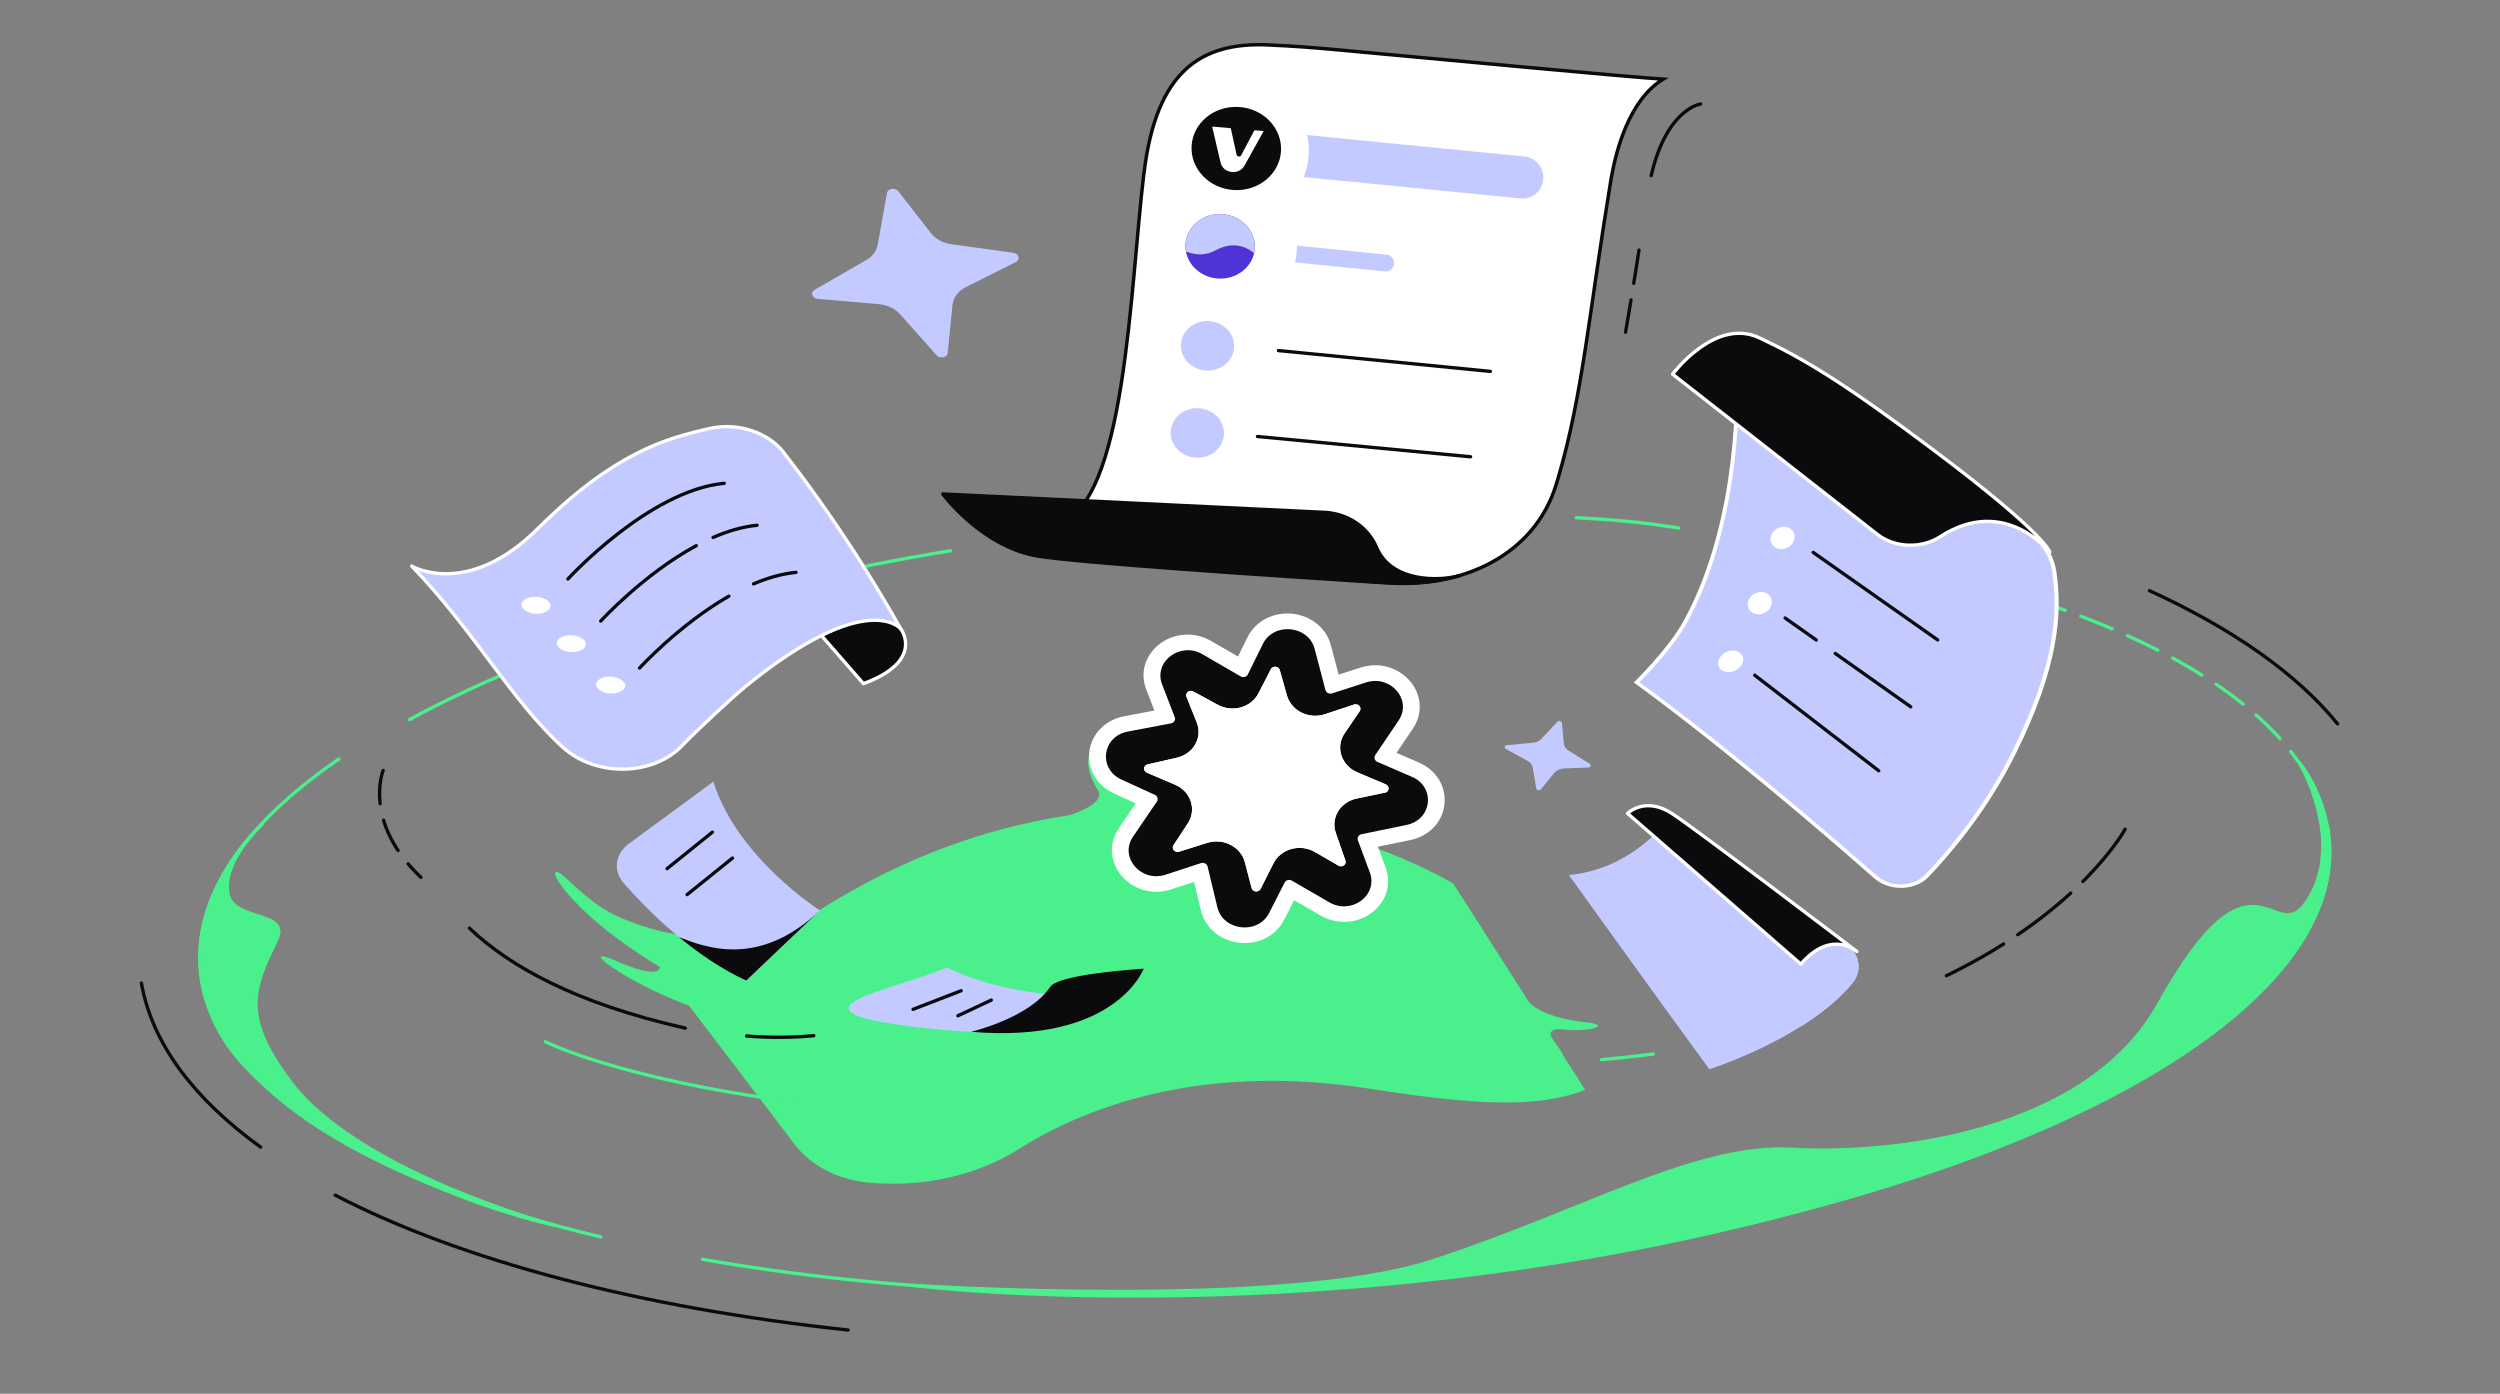 <svg width="574" height="320" viewBox="0 0 574 320" fill="none" xmlns="http://www.w3.org/2000/svg">
<rect x="0" y="0" width="574" height="320" fill="#808080" stroke="none"/>
<g clip-path="url(#clip0_3005_10868)">
<g clip-path="url(#clip1_3005_10868)">
<g clip-path="url(#clip2_3005_10868)">
<path d="M232.694 58.038L218.436 56.077C216.518 55.809 214.828 54.896 213.761 53.555L206.235 43.893C205.524 42.999 203.838 43.248 203.656 44.303L201.525 56.187C201.274 57.625 200.315 58.905 198.858 59.73L187.02 66.549C185.982 67.147 186.451 68.511 187.734 68.625L201.797 69.839C203.721 70.01 205.486 70.85 206.652 72.138L215.051 81.581C215.812 82.439 217.48 82.091 217.589 81.052L218.692 69.999C218.862 68.324 219.977 66.82 221.748 65.937L233.237 60.162C234.321 59.606 233.972 58.23 232.669 58.056L232.694 58.038Z" fill="#C3CAFF"/>
<path fill-rule="evenodd" clip-rule="evenodd" d="M360.992 236.532C365.094 236.618 369.569 235.622 365.009 234.812C365.009 234.812 354.996 234.146 351.145 230.201L333.675 202.871C333.675 202.871 264.921 160.478 188.226 208.907C179.101 214.665 167.273 216.856 155.824 214.634L152.944 214.077C150.611 213.553 147.909 212.813 145.082 211.755C139.85 209.782 136.867 208.135 130.171 201.814C123.543 195.556 128.32 208.117 151.407 221.947L151.495 222.069C151.495 222.476 151.14 224.857 141.481 220.628C132.006 216.488 142.789 225.179 158.233 230.929L182.458 262.763C186.158 267.648 192.438 270.884 199.396 271.525C211.768 272.679 224.15 269.997 233.821 263.883C248.031 254.879 274.711 243.741 314.503 249.973C338.706 253.759 352.988 254.501 363.959 250.226L359.149 242.7C358.592 241.621 357.828 240.394 356.766 238.976L356.284 238.231C354.801 235.432 359.918 236.527 360.991 236.552L360.992 236.532Z" fill="#49F08B"/>
<path fill-rule="evenodd" clip-rule="evenodd" d="M251.515 171.412C251.515 171.412 247.365 173.763 252.093 181.479C254.337 185.136 243.011 188.131 239.531 188.837C236.052 189.543 246.012 192.724 246.012 192.724L289.658 196.78L275.782 172.877L251.515 171.412Z" fill="#49F08B"/>
<path d="M364.995 175.366L360.181 172.371C359.537 171.966 359.119 171.36 359.062 170.698L358.622 166.004C358.576 165.556 357.894 165.38 357.563 165.729L353.869 169.676C353.435 170.154 352.749 170.463 352.028 170.536L345.979 171.091C345.451 171.138 345.298 171.71 345.737 171.949L350.664 174.659C351.334 175.028 351.801 175.617 351.906 176.263L352.725 181.017C352.795 181.448 353.504 181.586 353.787 181.235L356.9 177.428C357.363 176.854 358.148 176.494 359.011 176.448L364.683 176.219C365.233 176.194 365.433 175.644 364.995 175.366Z" fill="#C3CAFF"/>
<path fill-rule="evenodd" clip-rule="evenodd" d="M383.612 187.365C383.612 187.365 375.722 199.337 360.229 200.925C360.229 200.925 379.98 228.447 392.467 245.509C392.467 245.509 414.876 238.381 425.312 225.746C427.574 223.013 427.123 219.306 424.133 216.961C415.712 210.345 397.258 196.09 383.589 187.364L383.612 187.365Z" fill="#C3CAFF"/>
<path fill-rule="evenodd" clip-rule="evenodd" d="M383.613 187.366C383.613 187.366 381.096 191.188 376.11 194.788L413.683 235.542C418.022 232.794 422.201 229.534 425.313 225.746C427.575 223.013 427.124 219.306 424.134 216.961C415.713 210.345 397.259 196.09 383.589 187.364L383.613 187.366Z" fill="#C3CAFF"/>
<path fill-rule="evenodd" clip-rule="evenodd" d="M426.335 218.485C426.335 218.485 420.608 213.151 413.465 221.351L373.691 186.763C373.691 186.763 377.704 182.68 384.046 186.888C390.388 191.096 426.336 218.466 426.336 218.466L426.335 218.485Z" fill="#0B0B0E" stroke="white" stroke-width="0.773" stroke-linecap="round" stroke-linejoin="round"/>
<path fill-rule="evenodd" clip-rule="evenodd" d="M217.393 222.107C217.393 222.107 231.616 229.935 253.771 228.351C253.771 228.351 250.9 240.23 213.343 236.163C175.787 232.096 204.971 227.497 217.393 222.107Z" fill="#C3CAFF"/>
<path fill-rule="evenodd" clip-rule="evenodd" d="M222.946 236.901C222.946 236.901 236.334 233.756 241.099 226.618C242.853 223.99 256.745 222.831 262.596 222.4C262.596 222.4 256.253 239.731 222.946 236.901Z" fill="#0B0B0E"/>
<path d="M209.638 231.742L220.681 227.471" stroke="#0B0B0E" stroke-width="0.773" stroke-linecap="round" stroke-linejoin="round"/>
<path d="M227.599 229.621L219.939 233.219" stroke="#0B0B0E" stroke-width="0.773" stroke-linecap="round" stroke-linejoin="round"/>
<path d="M487.934 190.379C487.934 190.379 477.939 208.96 446.892 224.029" stroke="#0B0B0E" stroke-width="0.773" stroke-linecap="round" stroke-linejoin="round" stroke-dasharray="15.47 3.87"/>
<path d="M534.44 190.107C542.838 238.302 440.545 285.308 305.971 295.11C253.075 298.962 203.081 296.487 161.325 289.141" stroke="#49F08B" stroke-width="0.773" stroke-linecap="round" stroke-linejoin="round"/>
<path d="M421.854 126.391C485.238 137.964 529.077 160.92 534.121 190.088" stroke="#49F08B" stroke-width="0.773" stroke-linecap="round" stroke-linejoin="round" stroke-dasharray="7.73 3.87"/>
<path d="M361.921 118.87C368.233 119.206 376.391 119.721 385.457 121.247" stroke="#49F08B" stroke-width="0.773" stroke-linecap="round" stroke-linejoin="round"/>
<path d="M94.029 165.223C124.552 148.534 167.74 134.774 218.239 126.444" stroke="#49F08B" stroke-width="0.773" stroke-linecap="round" stroke-linejoin="round"/>
<path d="M137.951 284.005C85.859 271.638 50.85 250.777 46.389 225.038C43.332 207.371 55.075 189.858 77.803 174.286" stroke="#49F08B" stroke-width="0.773" stroke-linecap="round" stroke-linejoin="round"/>
<path d="M59.847 263.387C44.531 252.314 34.901 239.61 32.467 225.715" stroke="#0B0B0E" stroke-width="0.773" stroke-linecap="round" stroke-linejoin="round"/>
<path d="M194.7 305.371C146.869 300.243 105.807 289.398 76.957 274.409" stroke="#0B0B0E" stroke-width="0.773" stroke-linecap="round" stroke-linejoin="round"/>
<path d="M493.521 135.612C512.527 144.323 527.315 154.641 536.708 166.199" stroke="#0B0B0E" stroke-width="0.773" stroke-linecap="round" stroke-linejoin="round"/>
<path d="M127.496 281.387C127.496 281.387 82.362 269.302 66.671 248.409C55.168 233.06 58.188 226.872 63.511 215.734C66.717 209.013 53.379 211.722 52.298 205.099C51.037 197.591 60.166 189.278 60.166 189.278C60.166 189.278 34.625 212.677 51.839 239.23C62.763 256.097 98.085 274.535 127.496 281.387Z" fill="#49F08B" stroke="#49F08B" stroke-width="0.773" stroke-linecap="round" stroke-linejoin="round"/>
<path d="M107.787 213.113C117.013 221.908 132.287 230.401 157.341 236.06" stroke="#0B0B0E" stroke-width="0.773" stroke-linecap="round" stroke-linejoin="round"/>
<path d="M87.973 176.888C87.973 176.888 83.182 188.637 96.635 201.439" stroke="#0B0B0E" stroke-width="0.773" stroke-linecap="round" stroke-linejoin="round" stroke-dasharray="7.73 3.87"/>
<path d="M171.441 237.864C171.441 237.864 178.911 238.582 186.834 237.793" stroke="#0B0B0E" stroke-width="0.773" stroke-linecap="round" stroke-linejoin="round"/>
<path d="M125.195 239.179C125.195 239.179 144.773 249.093 191.794 254.113" stroke="#49F08B" stroke-width="0.773" stroke-linecap="round" stroke-linejoin="round"/>
<path d="M367.676 243.304C371.343 242.966 375.306 242.541 379.59 242.001" stroke="#49F08B" stroke-width="0.773" stroke-linecap="round" stroke-linejoin="round"/>
<path fill-rule="evenodd" clip-rule="evenodd" d="M206.822 144.396C206.822 144.396 212.458 151.7 198.252 156.967L175.03 130.402L189.115 123.947L206.822 144.396Z" fill="#0B0B0E" stroke="white" stroke-width="0.773" stroke-linecap="round" stroke-linejoin="round"/>
<path fill-rule="evenodd" clip-rule="evenodd" d="M179.885 103.861C186.061 111.72 196.248 125.664 206.822 144.396C206.822 144.396 199.192 134.882 171.313 157.494C168.028 160.168 159.209 168.443 156.789 171.032C150.062 178.229 136.821 178.477 129.227 171.581C117.485 160.935 108.859 144.817 94.522 129.97C94.522 129.97 107.234 137.516 123.438 121.404C141.086 103.866 152.903 100.648 162.993 98.374C169.404 96.95 176.289 99.233 179.933 103.864L179.885 103.861Z" fill="#C3CAFF" stroke="white" stroke-width="0.773" stroke-linecap="round" stroke-linejoin="round"/>
<path d="M122.903 141.885C125.282 142.025 127.287 140.833 127.381 139.223C127.476 137.613 125.625 136.195 123.246 136.055C120.868 135.916 118.863 137.107 118.768 138.717C118.674 140.327 120.525 141.745 122.903 141.885Z" fill="white" stroke="#C3CAFF" stroke-width="1.934" stroke-miterlimit="10"/>
<path d="M131.005 150.689C133.384 150.829 135.388 149.638 135.483 148.028C135.578 146.418 133.726 145 131.348 144.86C128.969 144.72 126.964 145.912 126.87 147.522C126.775 149.131 128.627 150.55 131.005 150.689Z" fill="white" stroke="#C3CAFF" stroke-width="1.934" stroke-miterlimit="10"/>
<path d="M163.719 123.403C167.028 121.951 170.454 120.932 173.816 120.607" stroke="#0B0B0E" stroke-width="0.773" stroke-miterlimit="10" stroke-linecap="round"/>
<path d="M137.926 142.592C137.926 142.592 147.802 131.784 159.859 125.287" stroke="#0B0B0E" stroke-width="0.773" stroke-miterlimit="10" stroke-linecap="round"/>
<path d="M130.4 132.931C130.4 132.931 148.977 112.6 166.288 110.964" stroke="#0B0B0E" stroke-width="0.773" stroke-miterlimit="10" stroke-linecap="round"/>
<path d="M140.019 160.207C142.397 160.347 144.402 159.155 144.497 157.545C144.591 155.936 142.74 154.517 140.361 154.378C137.983 154.238 135.978 155.429 135.883 157.039C135.789 158.649 137.64 160.067 140.019 160.207Z" fill="white" stroke="#C3CAFF" stroke-width="1.934" stroke-miterlimit="10"/>
<path d="M173.001 134.06C176.209 132.699 179.489 131.729 182.755 131.418" stroke="#0B0B0E" stroke-width="0.773" stroke-miterlimit="10" stroke-linecap="round"/>
<path d="M146.842 153.383C146.842 153.383 155.927 143.419 167.342 136.885" stroke="#0B0B0E" stroke-width="0.773" stroke-miterlimit="10" stroke-linecap="round"/>
<path fill-rule="evenodd" clip-rule="evenodd" d="M435.903 203.436C433.928 203.32 432.085 202.592 430.699 201.387C425.456 196.759 419.797 191.894 413.905 186.919C392.341 168.723 378.17 158.36 375.788 156.651C377.234 155.206 383.761 148.559 386.886 142.912C399.066 120.927 398.911 91.865 398.82 87.327C441.285 102.529 459.844 116.21 467.133 123.011C469.668 125.368 471.22 128.209 471.664 131.218C472.916 139.989 472.794 151.797 462.338 172.895C456.134 185.43 448.066 195.144 442.394 201.067C440.842 202.68 438.403 203.564 435.881 203.415L435.903 203.436Z" fill="#C3CAFF"/>
<path d="M399.308 87.955C441.206 103.047 459.561 116.561 466.781 123.299C469.249 125.594 470.781 128.357 471.182 131.286C472.437 139.999 472.319 151.749 461.892 172.771C455.713 185.27 447.671 194.946 442 200.85C440.55 202.372 438.257 203.187 435.878 203.047C434.022 202.938 432.295 202.255 431.001 201.133C427.391 197.957 421.577 192.89 414.207 186.665C393.53 169.199 379.616 158.948 376.41 156.629C378.312 154.727 384.263 148.53 387.281 143.09C399.059 121.837 399.358 94.002 399.261 87.933M398.328 86.755C398.328 86.755 399.741 118.778 386.44 142.769C382.915 149.128 375.116 156.708 375.116 156.708C375.116 156.708 389.738 167.097 413.554 187.208C420.651 193.203 426.376 198.169 430.325 201.655C431.847 202.984 433.833 203.721 435.855 203.84C438.425 203.991 441.053 203.157 442.782 201.361C448.302 195.584 456.519 185.782 462.804 173.096C472.773 152.976 473.533 140.857 472.141 131.226C471.703 128.121 470.036 125.195 467.502 122.819C460.553 116.328 441.848 102.29 398.327 86.774L398.328 86.755Z" fill="white"/>
<path d="M470.635 126.799C470.635 126.799 460.332 113.604 445.49 123.21C441.22 125.981 435.068 125.852 431.052 122.691L384.029 85.915C384.029 85.915 393.779 72.774 403.978 77.577C414.061 82.315 423.266 87.795 444.371 103.659C470.163 123.053 470.635 126.799 470.635 126.799Z" fill="#0B0B0E" stroke="white" stroke-width="0.773" stroke-linecap="round" stroke-linejoin="round"/>
<path d="M412.802 124.388C413.462 122.498 412.417 120.573 410.467 120.088C408.517 119.602 406.401 120.74 405.74 122.63C405.08 124.519 406.126 126.444 408.076 126.93C410.026 127.415 412.142 126.277 412.802 124.388Z" fill="white" stroke="#C3CAFF" stroke-width="1.934" stroke-miterlimit="10"/>
<path d="M407.57 139.366C408.23 137.476 407.184 135.551 405.234 135.066C403.284 134.58 401.168 135.718 400.508 137.608C399.848 139.497 400.893 141.422 402.843 141.908C404.793 142.393 406.909 141.255 407.57 139.366Z" fill="white" stroke="#C3CAFF" stroke-width="1.934" stroke-miterlimit="10"/>
<path d="M400.589 153.309C401.739 151.59 401.223 149.537 399.438 148.723C397.652 147.91 395.272 148.645 394.123 150.364C392.973 152.083 393.489 154.136 395.274 154.949C397.06 155.762 399.44 155.028 400.589 153.309Z" fill="white" stroke="#C3CAFF" stroke-width="1.934" stroke-miterlimit="10"/>
<path d="M402.887 155.029L431.347 176.962" stroke="#0B0B0E" stroke-width="0.773" stroke-miterlimit="10" stroke-linecap="round"/>
<path d="M416.314 126.841L444.884 146.921" stroke="#0B0B0E" stroke-width="0.773" stroke-miterlimit="10" stroke-linecap="round"/>
<path d="M421.375 150.034L438.705 162.286" stroke="#0B0B0E" stroke-width="0.773" stroke-miterlimit="10" stroke-linecap="round"/>
<path d="M409.867 141.899L417.02 146.949" stroke="#0B0B0E" stroke-width="0.773" stroke-miterlimit="10" stroke-linecap="round"/>
<path fill-rule="evenodd" clip-rule="evenodd" d="M163.772 179.47L144.332 193.764C141.188 196.078 140.721 199.963 143.25 202.843C148.733 209.073 159.035 219.441 171.33 225.141L188.25 209.033C188.25 209.033 169.216 196.931 163.796 179.471L163.772 179.47Z" fill="#C3CAFF"/>
<path d="M163.568 191.059L153.167 199.435" stroke="#0B0B0E" stroke-width="0.773" stroke-linecap="round" stroke-linejoin="round"/>
<path d="M168.185 197.007L157.76 205.401" stroke="#0B0B0E" stroke-width="0.773" stroke-linecap="round" stroke-linejoin="round"/>
<path fill-rule="evenodd" clip-rule="evenodd" d="M155.872 215.148C160.427 218.903 165.658 222.522 171.329 225.141L188.249 209.033C174.212 222.405 161.824 217.474 155.872 215.148Z" fill="#0B0B0E"/>
<path d="M390.467 23.884C390.467 23.884 382.697 24.88 379.117 40.3" stroke="#0B0B0E" stroke-width="0.773" stroke-linecap="round" stroke-linejoin="round"/>
<path d="M376.319 57.414C376.319 57.414 374.925 66.494 373.229 76.272" stroke="#0B0B0E" stroke-width="0.773" stroke-linecap="round" stroke-linejoin="round" stroke-dasharray="7.73 3.87"/>
<path d="M527.946 175.09C527.946 175.09 539.006 193.714 529.415 207.364C522.046 217.838 517.44 191.402 495.712 230.446C478.969 260.54 433.643 265.186 411.503 263.885C389.362 262.584 363.122 278.408 328.703 289.574C294.283 300.74 209.555 295.115 209.555 295.115C209.555 295.115 317.989 308.728 434.753 271.73C493.976 252.971 523.258 228.386 531.85 209.378C540.501 190.238 527.946 175.09 527.946 175.09Z" fill="#49F08B" stroke="#49F08B" stroke-width="0.773" stroke-linecap="round" stroke-linejoin="round"/>
<path d="M285.112 216.499C280.5 216.228 276.735 213.236 275.73 209.052L274.156 202.49L268.926 204.197C267.609 204.623 266.242 204.814 264.871 204.733C261.318 204.525 258.078 202.533 256.421 199.511C254.763 196.508 254.926 193.031 256.865 190.181L260.746 184.463L255.792 182.196C251.812 180.374 249.596 176.583 250.127 172.508C250.659 168.433 253.783 165.285 258.106 164.455L265.043 163.138L263.18 158.303C262.004 155.251 262.505 152.046 264.551 149.512C266.621 146.942 269.894 145.526 273.281 145.725C274.964 145.824 276.582 146.307 278.074 147.169L284.244 150.747L286.422 146.323C288.174 142.766 292.011 140.628 296.229 140.876C300.738 141.141 304.486 144.054 305.56 148.126L307.352 154.895L312.388 153.273C313.685 152.846 315.03 152.673 316.38 152.752C319.913 152.96 323.152 154.952 324.831 157.956C326.491 160.939 326.328 164.416 324.408 167.286L320.64 172.856L325.764 175.075C329.79 176.822 332.091 180.58 331.642 184.679C331.194 188.759 328.127 191.987 323.8 192.876L316.371 194.415L318.134 199.186C319.269 202.217 318.726 205.419 316.683 207.914C314.616 210.446 311.364 211.843 307.978 211.644C306.295 211.546 304.676 211.063 303.204 210.202L297.135 206.688L294.85 211.163C293.057 214.699 289.309 216.745 285.112 216.499ZM279.894 189.637C284.174 189.888 287.777 192.444 289.208 196.13C291.153 192.836 294.915 190.907 299.008 191.148C300.379 191.228 301.736 191.56 302.974 192.136C302.143 189.589 302.473 186.819 303.88 184.519C305.101 182.538 307.025 181.024 309.302 180.247C306.894 179.002 305.097 176.94 304.283 174.471C303.543 172.161 303.729 169.712 304.793 167.567C303.671 167.849 302.496 167.974 301.333 167.906C297.094 167.656 293.45 165.099 292.02 161.412C290.061 164.589 286.323 166.462 282.333 166.227C281.045 166.151 279.791 165.845 278.611 165.35C279.346 167.756 279.088 170.356 277.833 172.568C276.599 174.761 274.5 176.42 271.992 177.221C274.401 178.448 276.219 180.511 277.034 182.961C277.814 185.292 277.627 187.78 276.539 189.963C277.639 189.698 278.771 189.59 279.914 189.657L279.894 189.637Z" fill="white"/>
<path d="M324.153 178.351L316.244 174.922C315.613 174.653 315.385 173.923 315.75 173.383L321.141 165.39C324.294 160.694 319.298 154.88 313.667 156.68L305.826 159.202C305.188 159.416 304.5 159.047 304.328 158.436L301.84 148.973C300.408 143.543 292.424 142.803 289.959 147.849L286.504 154.851C286.219 155.435 285.456 155.642 284.851 155.296L276.081 150.21C271 147.257 264.807 151.891 266.813 157.122L269.726 164.673C269.961 165.287 269.568 165.942 268.893 166.077L258.92 167.97C253.037 169.096 252.08 176.516 257.481 178.984L265.155 182.495C265.764 182.783 265.993 183.493 265.628 184.034L260.128 192.117C256.932 196.829 261.967 202.684 267.622 200.828L275.743 198.167C276.402 197.954 277.11 198.325 277.261 198.954L279.505 208.305C280.81 213.767 288.826 214.664 291.395 209.624L294.954 202.628C295.238 202.064 296 201.857 296.586 202.182L305.236 207.184C310.297 210.115 316.445 205.557 314.521 200.33L311.766 192.924C311.551 192.331 311.923 191.675 312.598 191.54L322.961 189.399C328.85 188.176 329.663 180.728 324.173 178.352L324.153 178.351ZM317.955 181.996L311.516 183.341C307.717 184.125 305.502 187.772 306.695 191.232L308.907 197.579C309.229 198.489 308.162 199.259 307.296 198.744L301.913 195.619C298.526 193.657 294.076 194.867 292.4 198.197L289.426 204.104C288.979 204.969 287.611 204.831 287.373 203.906L285.825 197.966C284.888 194.405 280.88 192.349 277.163 193.525L270.726 195.548C269.749 195.859 268.89 194.859 269.438 194.058L272.736 189.023C274.799 185.851 273.417 181.702 269.755 180.151L263.328 177.41C262.371 177.005 262.51 175.715 263.502 175.503L270.18 173.977C274.027 173.1 276.167 169.313 274.765 165.86L272.42 159.989C272.056 159.096 273.104 158.286 273.993 158.764L279.61 161.826C282.984 163.651 287.268 162.431 288.938 159.197L291.787 153.651C292.232 152.805 293.581 152.923 293.839 153.849L295.477 159.678C296.479 163.204 300.511 165.204 304.189 163.987L310.887 161.766C311.866 161.436 312.744 162.456 312.195 163.276L308.728 168.36C306.561 171.525 307.958 175.772 311.641 177.325L318.171 180.091C319.127 180.496 318.987 181.805 317.974 182.016L317.955 181.996Z" fill="#0B0B0E"/>
<path d="M317.955 181.996L311.517 183.341C307.718 184.125 305.502 187.772 306.695 191.232L308.908 197.579C309.229 198.489 308.163 199.259 307.296 198.744L301.913 195.619C298.526 193.657 294.076 194.868 292.4 198.197L289.426 204.105C288.979 204.969 287.611 204.831 287.374 203.906L285.825 197.966C284.888 194.405 280.881 192.349 277.163 193.525L270.727 195.548C269.749 195.859 268.891 194.859 269.438 194.059L272.736 189.023C274.799 185.851 273.417 181.703 269.755 180.151L263.328 177.41C262.372 177.005 262.51 175.716 263.502 175.503L270.181 173.978C274.027 173.1 276.167 169.313 274.765 165.86L272.42 159.989C272.056 159.096 273.104 158.286 273.994 158.765L279.61 161.826C282.984 163.651 287.268 162.431 288.938 159.197L291.787 153.651C292.233 152.806 293.581 152.924 293.839 153.849L295.477 159.679C296.479 163.205 300.511 165.204 304.189 163.987L310.887 161.766C311.866 161.436 312.744 162.456 312.196 163.276L308.728 168.36C306.561 171.525 307.958 175.772 311.641 177.325L318.171 180.091C319.127 180.496 318.988 181.805 317.974 182.017L317.955 181.996Z" fill="white"/>
<path d="M291.385 10.322C297.708 10.635 300.695 10.851 307.935 11.513L316.872 12.343L316.873 12.343C374.778 17.731 378.139 17.927 381.858 18.167C377.91 20.597 375.217 24.716 373.374 28.968C371.601 33.062 370.597 37.322 370.025 40.427L369.807 41.683C364.907 71.367 363.392 90.551 357.83 109.488L357.278 111.32C352.353 127.31 335.899 135.324 317.78 133.761L317.747 134.142L317.78 133.76L317.769 133.759C311.072 133.366 308.42 132.678 306.661 131.989C305.006 131.342 304.014 130.631 301.224 130.151L300.642 130.06L300.641 130.059C282.673 127.425 268.162 124.868 258.143 122.97C253.133 122.021 249.247 121.237 246.614 120.69C245.463 120.451 244.551 120.255 243.889 120.113C247.358 118.461 250.018 114.634 252.109 109.527C254.455 103.799 256.132 96.352 257.419 88.239C258.707 80.121 259.608 71.311 260.393 62.849C261.172 54.447 261.835 46.394 262.65 39.679L262.671 39.661L262.691 39.503C264.113 27.863 267.394 20.395 272.227 15.928C277.051 11.469 283.493 9.936 291.386 10.323L291.385 10.322Z" fill="white" stroke="#0B0B0E" stroke-width="0.8"/>
<path d="M278.289 56.394L349.882 63.565" stroke="white" stroke-width="3.867" stroke-linecap="round" stroke-linejoin="round"/>
<path d="M278.289 56.394L318.148 60.383" stroke="#C3CAFF" stroke-width="3.867" stroke-linecap="round" stroke-linejoin="round"/>
<path d="M277.336 33.617L349.515 40.745" stroke="#C3CAFF" stroke-width="9.668" stroke-linecap="round" stroke-linejoin="round"/>
<path d="M295.495 46.402C288.455 53.388 276.594 53.698 269.018 47.093C267.887 46.116 268.74 39.755 267.932 38.603C263.274 32.015 276.687 16.998 281.669 17.02C286.275 17.039 290.874 18.607 294.524 21.785C302.1 28.39 302.536 39.417 295.495 46.402Z" fill="white"/>
<path d="M279.179 72.852C288.898 73.423 297.208 66.566 297.738 57.537C298.269 48.507 290.82 40.724 281.101 40.153C271.381 39.582 263.072 46.438 262.541 55.468C262.01 64.497 269.459 72.28 279.179 72.852Z" fill="white"/>
<path d="M283.294 43.633C288.962 43.966 293.809 39.967 294.118 34.7C294.428 29.434 290.083 24.895 284.415 24.562C278.746 24.229 273.899 28.228 273.59 33.494C273.28 38.76 277.625 43.3 283.294 43.633Z" fill="#0B0B0E"/>
<path d="M276.918 85.076C280.292 85.274 283.176 82.894 283.36 79.76C283.544 76.626 280.959 73.924 277.585 73.726C274.211 73.528 271.327 75.908 271.143 79.042C270.959 82.176 273.544 84.878 276.918 85.076Z" fill="#C3CAFF"/>
<path d="M274.574 105.083C277.948 105.281 280.832 102.901 281.017 99.767C281.201 96.633 278.615 93.931 275.241 93.733C271.868 93.535 268.983 95.915 268.799 99.049C268.615 102.183 271.201 104.885 274.574 105.083Z" fill="#C3CAFF"/>
<path d="M290.136 30.089L288.021 29.906L284.972 35.654C284.737 36.105 284.034 36.006 283.917 35.514L282.586 29.432L278.312 29.064L280.245 37.333C280.827 39.846 284.469 40.312 285.728 38.042L290.136 30.089Z" fill="white"/>
<path d="M279.702 63.953C284.097 64.211 287.854 61.111 288.094 57.028C288.334 52.945 284.966 49.425 280.571 49.167C276.176 48.909 272.419 52.009 272.179 56.092C271.939 60.175 275.307 63.694 279.702 63.953Z" fill="#4F33D6"/>
<path d="M293.531 80.494L342.184 85.271" stroke="#0B0B0E" stroke-width="0.773" stroke-linecap="round" stroke-linejoin="round"/>
<path d="M288.725 100.22L337.635 104.876" stroke="#0B0B0E" stroke-width="0.773" stroke-linecap="round" stroke-linejoin="round"/>
<path d="M287.984 57.854C288.7 53.829 285.777 49.996 281.441 49.277C277.104 48.557 273.005 51.26 272.268 55.284C272.114 56.127 272.169 56.964 272.31 57.766C274.657 58.621 276.777 58.745 279.254 57.399C283.604 55.04 286.917 57.191 287.905 58.121C287.911 58.024 287.978 57.951 287.984 57.854Z" fill="#C3CAFF"/>
<path d="M216.475 113.424C216.475 113.424 225.263 125.311 237.909 127.604C246.617 129.182 294.107 132.288 313.47 133.518C322.227 134.074 327.446 134.228 335.115 132.174C330.728 133.419 319.498 133.91 316.041 125.688C314.103 121.061 309.431 117.9 304.108 117.645L216.475 113.424Z" fill="#0B0B0E" stroke="#0B0B0E" stroke-width="0.8" stroke-linecap="round" stroke-linejoin="round"/>
</g>
</g>
</g>
<defs>
<clipPath id="clip0_3005_10868">
<path d="M0 16C0 7.163 7.163 0 16 0H558C566.837 0 574 7.163 574 16V304C574 312.837 566.837 320 558 320H16C7.163 320 0 312.837 0 304V16Z" fill="white"/>
</clipPath>
<clipPath id="clip1_3005_10868">
<rect width="574" height="320" fill="white"/>
</clipPath>
<clipPath id="clip2_3005_10868">
<rect width="569.364" height="306" fill="white" transform="translate(12 -9) rotate(3.364)"/>
</clipPath>
</defs>
</svg>
